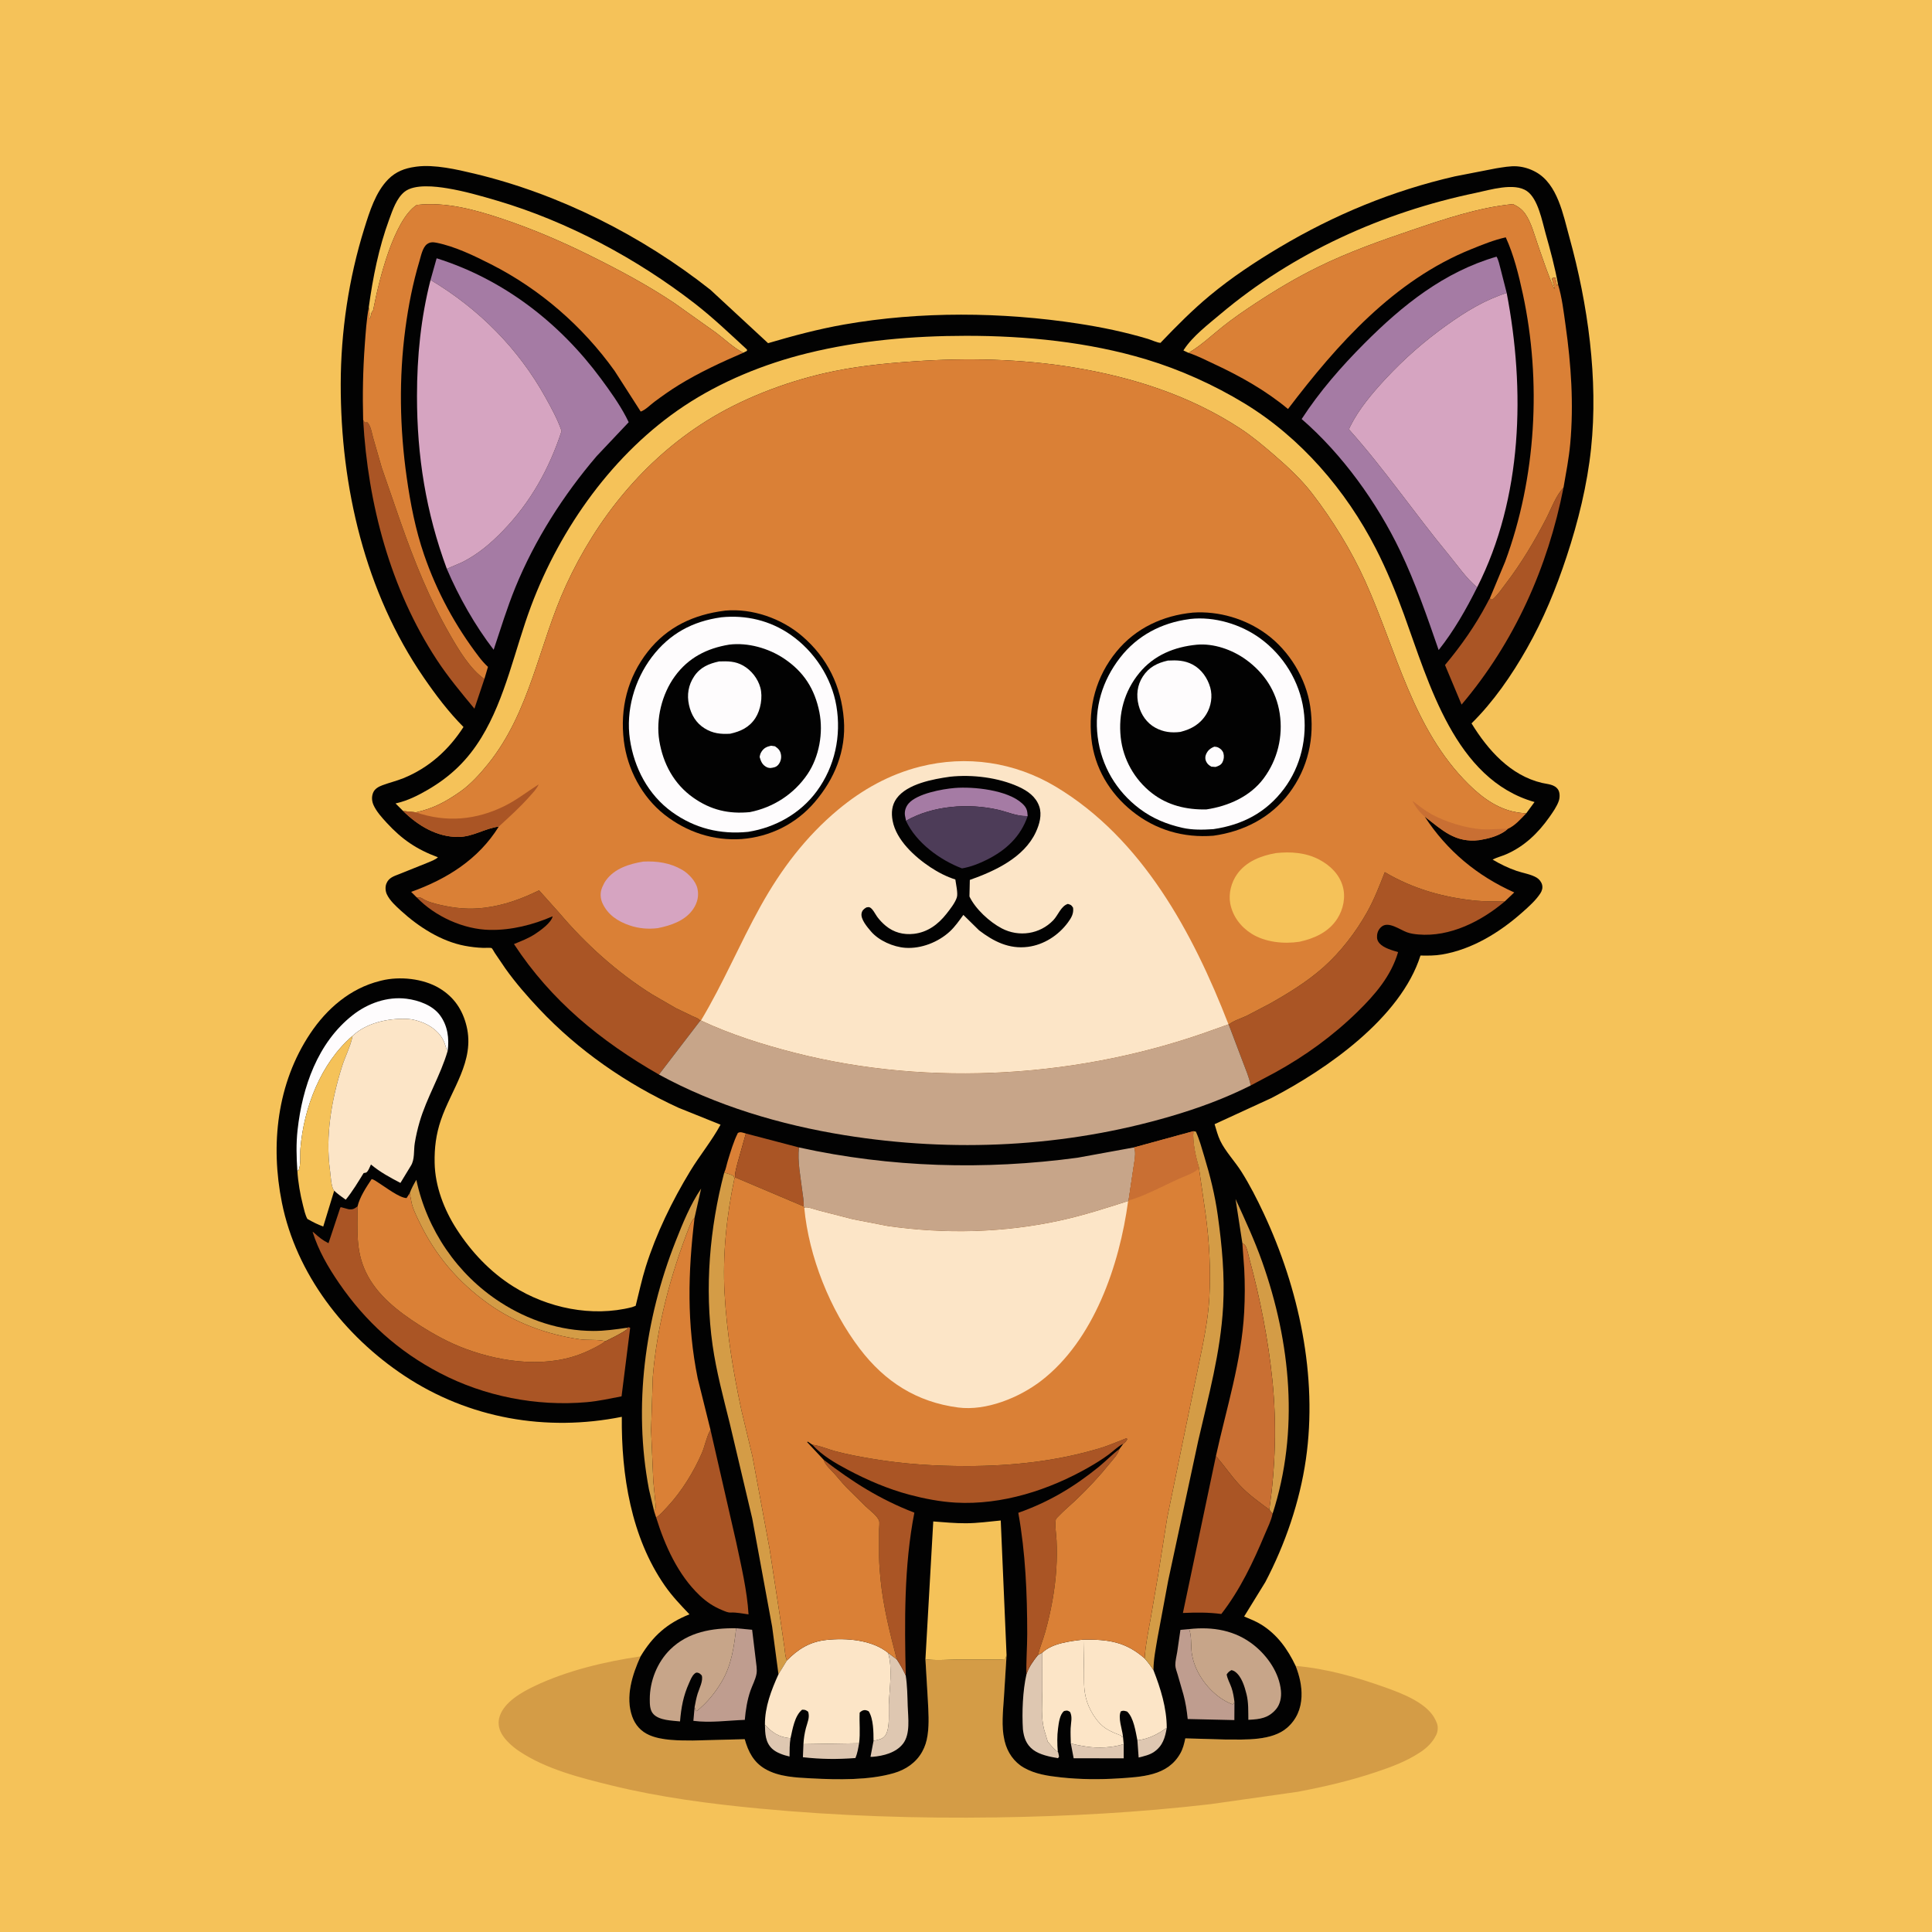 <svg version="1.1" xmlns="http://www.w3.org/2000/svg" style="display: block;" viewBox="0 0 2048 2048" width="1024" height="1024">
<path transform="translate(0,0)" fill="rgb(245,194,89)" d="M -0 -0 L 2048 0 L 2048 2048 L -0 2048 L -0 -0 z"/>
<path transform="translate(0,0)" fill="rgb(212,156,70)" d="M 980.997 1758.92 C 992.924 1760.47 1006.85 1759.11 1018.96 1759.13 L 1048.22 1759.16 C 1053.9 1759.16 1059.94 1759.62 1065.56 1758.69 L 1067 1754.64 L 1064.19 1799.56 C 1063.23 1813.79 1061.4 1830.13 1064.63 1844.13 L 1065.01 1845.84 C 1067.79 1857.47 1074.84 1867.82 1085.31 1873.81 C 1097.32 1880.68 1110.97 1882.62 1124.5 1884.1 C 1144.76 1886.31 1165.34 1886.47 1185.67 1885.19 C 1197.67 1884.43 1210.74 1883.71 1222.32 1880.39 C 1234.82 1876.8 1244.62 1870.28 1251.14 1858.79 C 1254 1853.75 1255.33 1848.36 1256.48 1842.73 L 1299.81 1843.98 C 1319.99 1843.96 1348.42 1845.56 1364.5 1831.42 C 1374.32 1822.79 1379.16 1811.5 1379.67 1798.6 C 1380.12 1787.12 1377.56 1776.57 1373.44 1765.94 C 1406.56 1768.8 1438.77 1778.07 1469.95 1789.27 C 1487.36 1795.52 1513.8 1805.8 1521.79 1823.48 L 1522.33 1824.72 L 1523.24 1826.79 C 1524.55 1830.44 1524.27 1835.43 1522.55 1838.89 L 1521.97 1840 C 1518.57 1846.82 1512.76 1852.58 1506.45 1856.82 L 1504.97 1857.79 C 1490.89 1867.13 1475.02 1872.98 1459.09 1878.34 C 1431.91 1887.5 1403.85 1894.06 1375.68 1899.37 L 1283.02 1912.5 C 1207.49 1921.28 1132.6 1925.4 1056.58 1926.52 C 972.285 1927.76 888.449 1925.07 804.5 1917.09 C 751.857 1912.08 699.161 1905.16 647.75 1892.54 C 614.751 1884.43 578.457 1875.28 550 1856.1 C 543.366 1851.64 535.292 1844.5 531.498 1837.39 C 528.414 1831.61 527.652 1825.28 529.796 1819 C 534.877 1804.1 552.764 1793.97 566.227 1787.5 C 600.383 1771.08 641.544 1761.27 679.049 1755.82 C 670.259 1775 662.697 1798.74 670.132 1819.55 C 673.378 1828.63 679.399 1835.42 688.313 1839.3 C 701.74 1845.15 719.897 1844.97 734.412 1845.04 L 789.443 1843.61 C 793.091 1856.75 798.763 1867.96 810.99 1875.11 C 825.677 1883.7 844.104 1884.32 860.714 1885.19 C 888.075 1886.6 921.13 1887.29 947.557 1879.58 C 960.128 1875.92 971.138 1868.51 977.584 1856.85 C 980.536 1851.52 982.293 1846.02 983.162 1840 L 983.411 1838.36 C 985.053 1826.68 984.18 1814.18 983.572 1802.41 L 980.997 1758.92 z"/>
<path transform="translate(0,0)" fill="rgb(2,2,2)" d="M 679.049 1755.82 C 692.227 1733.94 707.235 1720.75 730.855 1711.24 C 721.543 1701.51 712.459 1691.97 704.741 1680.88 C 668.926 1629.42 658.576 1563.29 659.139 1501.89 C 579.119 1517.97 496.98 1503.7 428.613 1458.33 C 365.096 1416.18 314.004 1350.48 298.822 1274.83 C 286.517 1213.51 293.6 1148.38 328.884 1095.53 C 346.496 1069.14 371.276 1047.75 402.5 1039.92 L 404.326 1039.45 C 423.62 1034.66 448.643 1037.23 465.828 1047.59 C 481.366 1056.96 490.451 1070.52 494.629 1087.96 C 503.457 1124.79 478.414 1154.66 467.306 1187.47 C 462.185 1202.6 460.424 1216.84 460.735 1232.74 C 461.219 1257.53 470.724 1282.3 484.049 1302.96 C 499.558 1327.01 519.357 1348.07 543.63 1363.43 C 580.16 1386.56 627.492 1396.52 669.936 1385.66 L 673.826 1384.22 C 677.357 1370.38 680.257 1356.37 684.551 1342.73 C 695.625 1307.57 712.496 1272.97 731.598 1241.52 C 741.769 1224.77 754.486 1209.42 763.816 1192.21 L 719.118 1174.22 C 664.129 1148.97 612.949 1113.49 571.456 1069.39 C 558.914 1056.06 546.527 1041.84 535.888 1026.92 L 524.476 1010.12 C 524.029 1009.43 521.787 1005.35 521.212 1005.06 C 519.972 1004.42 514.051 1004.86 512.411 1004.8 C 505.695 1004.57 499.242 1003.83 492.646 1002.58 C 467.539 997.811 443.741 982.487 425.132 965.5 C 419.68 960.523 413.255 954.779 410.076 947.991 C 408.533 944.696 408.21 940.212 409.526 936.788 C 411.954 930.467 417.428 928.815 423.254 926.567 L 453.322 914.487 C 456.809 912.969 461.545 911.387 464.251 908.748 C 441.578 900.35 426.116 889.831 409.794 872.064 C 404.841 866.672 399.084 860.294 396.025 853.561 C 394.114 849.357 393.758 844.662 395.5 840.344 C 397.217 836.09 401.35 833.886 405.445 832.361 C 412.725 829.652 420.327 827.862 427.535 824.943 C 454.58 813.994 475.615 794.987 491.323 770.649 C 475.43 754.694 461.886 736.705 449.149 718.17 C 386.933 627.633 361.021 515.861 361.182 407.044 C 361.264 351.681 369.7 294.913 386.212 242.105 C 391.791 224.263 398.115 203.63 411.557 190.033 C 419.492 182.006 428.975 178.365 440 176.854 L 441.623 176.617 C 460.529 174.142 484.358 179.639 502.864 184.065 C 592.929 205.603 680.569 249.874 753.124 307.231 L 814.203 363.778 C 840.811 355.909 867.648 348.773 895 343.972 C 975.491 329.841 1062.08 330.629 1142.74 342.998 C 1167.82 346.844 1192.57 351.981 1216.89 359.256 C 1220.07 360.21 1227.15 363.453 1230.15 363.421 C 1230.46 363.418 1230.58 362.97 1230.8 362.744 C 1247.3 345.525 1264.12 328.505 1282.5 313.271 C 1305.67 294.072 1330.33 277.718 1356.14 262.338 C 1414.35 227.658 1476.19 202.088 1542.29 186.948 L 1586.09 178.414 C 1592.93 177.371 1601.23 175.786 1608.09 176.317 C 1615.26 176.871 1621.81 178.915 1628.09 182.396 C 1651.21 195.2 1657.07 227.9 1663.6 251.448 C 1683.28 322.519 1694.36 401.872 1686.6 475.415 C 1682.52 514.146 1672.88 553.102 1660.67 590.041 C 1649.45 624.014 1636.24 656.25 1618.56 687.427 C 1602.47 715.805 1583.16 743.867 1559.88 766.823 C 1577.19 794.989 1600.97 821.938 1634.5 829.906 C 1640.5 831.332 1648.02 831.272 1651.73 837.168 C 1653.68 840.278 1653.54 845.499 1652.42 848.874 C 1650.46 854.758 1645.89 861.242 1642.32 866.292 C 1630.35 883.249 1615.74 897.28 1596.58 905.588 C 1591.9 907.617 1586.72 908.878 1582.22 911.191 C 1590.24 915.969 1598.9 920.185 1607.74 923.205 C 1614.39 925.479 1623.16 926.776 1629.07 930.424 C 1631.7 932.051 1633.91 934.888 1634.69 937.901 C 1635.52 941.11 1634.61 944.313 1632.83 947.03 C 1627.86 954.624 1620.39 961.201 1613.65 967.183 C 1589.69 988.431 1560.65 1006.36 1528.65 1011.8 C 1521 1013.1 1513.51 1013.07 1505.77 1012.91 C 1484.86 1078.95 1406.61 1133.38 1347.8 1163.95 L 1287.52 1191.68 C 1289.3 1197.44 1290.88 1203.79 1293.5 1209.22 C 1298.97 1220.59 1309.14 1231.21 1315.98 1242.06 C 1324.79 1256.03 1332.43 1270.98 1339.44 1285.93 C 1376.85 1365.7 1397 1458.79 1384.31 1546.86 C 1377.83 1591.84 1362.37 1636.96 1341.27 1677.13 L 1318.84 1713.55 C 1325.01 1716.15 1331.43 1718.64 1337.12 1722.2 C 1354.09 1732.82 1364.98 1748.2 1373.44 1765.94 C 1377.56 1776.57 1380.12 1787.12 1379.67 1798.6 C 1379.16 1811.5 1374.32 1822.79 1364.5 1831.42 C 1348.42 1845.56 1319.99 1843.96 1299.81 1843.98 L 1256.48 1842.73 C 1255.33 1848.36 1254 1853.75 1251.14 1858.79 C 1244.62 1870.28 1234.82 1876.8 1222.32 1880.39 C 1210.74 1883.71 1197.67 1884.43 1185.67 1885.19 C 1165.34 1886.47 1144.76 1886.31 1124.5 1884.1 C 1110.97 1882.62 1097.32 1880.68 1085.31 1873.81 C 1074.84 1867.82 1067.79 1857.47 1065.01 1845.84 L 1064.63 1844.13 C 1061.4 1830.13 1063.23 1813.79 1064.19 1799.56 L 1067 1754.64 L 1065.56 1758.69 C 1059.94 1759.62 1053.9 1759.16 1048.22 1759.16 L 1018.96 1759.13 C 1006.85 1759.11 992.924 1760.47 980.997 1758.92 L 983.572 1802.41 C 984.18 1814.18 985.053 1826.68 983.411 1838.36 L 983.162 1840 C 982.293 1846.02 980.536 1851.52 977.584 1856.85 C 971.138 1868.51 960.128 1875.92 947.557 1879.58 C 921.13 1887.29 888.075 1886.6 860.714 1885.19 C 844.104 1884.32 825.677 1883.7 810.99 1875.11 C 798.763 1867.96 793.091 1856.75 789.443 1843.61 L 734.412 1845.04 C 719.897 1844.97 701.74 1845.15 688.313 1839.3 C 679.399 1835.42 673.378 1828.63 670.132 1819.55 C 662.697 1798.74 670.259 1775 679.049 1755.82 z"/>
<path transform="translate(0,0)" fill="rgb(218,128,54)" d="M 767.699 1243.01 C 769.457 1239.44 770.286 1234.39 771.486 1230.52 C 774.554 1220.64 777.51 1210.26 782.159 1201 C 785.063 1199.32 787.459 1200.79 790.64 1201.57 L 781.934 1232.5 C 780.741 1237.33 778.877 1243.09 779.151 1248.01 L 778.557 1249.12 L 777.619 1246.53 C 774.337 1244.95 771.231 1243.9 767.699 1243.01 z"/>
<path transform="translate(0,0)" fill="rgb(222,199,177)" d="M 810.864 1828.22 C 818.604 1836.83 826.12 1841.63 838.004 1842.6 C 836.871 1848.96 837.063 1855.54 836.939 1861.98 C 830.905 1860.61 823.111 1858.08 818.539 1853.78 C 811.209 1846.89 811.042 1837.52 810.864 1828.22 z"/>
<path transform="translate(0,0)" fill="rgb(222,199,177)" d="M 1205.69 1844.79 C 1217.96 1843.23 1226.82 1838.57 1236.8 1831.58 C 1235.1 1841.93 1232.53 1850.76 1223.37 1857.07 C 1218.53 1860.4 1212.62 1861.63 1207.01 1863.04 L 1205.69 1844.79 z"/>
<path transform="translate(0,0)" fill="rgb(222,199,177)" d="M 1135.12 1848.03 C 1140.62 1849.71 1145.84 1850.54 1151.49 1851.44 C 1163.89 1853.41 1179.29 1852.63 1191.17 1848.84 L 1191.18 1863.9 L 1138.12 1863.84 L 1135.12 1848.03 z"/>
<path transform="translate(0,0)" fill="rgb(222,199,177)" d="M 851.681 1848.87 L 910.662 1847.93 C 909.727 1853.32 908.916 1858.5 906.805 1863.59 C 887.502 1865.06 870.368 1864.91 851.111 1862.73 L 851.681 1848.87 z"/>
<path transform="translate(0,0)" fill="rgb(222,199,177)" d="M 1100.21 1754.47 L 1104.93 1751.83 L 1104.92 1792.5 C 1104.7 1805.92 1103.42 1819.83 1106.71 1833 L 1110.61 1846.1 C 1112.93 1848.66 1118.33 1856.04 1121.29 1856.73 C 1121.91 1857.42 1122.37 1861.05 1122.63 1862.14 L 1121.5 1863.77 C 1112.89 1862.23 1102.19 1860.21 1095.12 1854.82 C 1087.84 1849.26 1085.38 1841.96 1084.34 1833.25 C 1083.21 1815.37 1084.13 1792.12 1088.1 1774.79 C 1090.53 1767.2 1095.28 1760.61 1100.21 1754.47 z"/>
<path transform="translate(0,0)" fill="rgb(222,199,177)" d="M 941.395 1752.05 L 950.66 1759.04 C 954.291 1764.59 957.348 1770.02 960.113 1776.05 C 961.765 1786.69 961.879 1797.7 962.222 1808.46 C 962.613 1820.76 965.235 1838.02 957.247 1848.38 C 949.838 1857.98 936.472 1861.37 924.867 1862.31 C 923.874 1862.39 923.641 1862.34 922.767 1862.27 L 925.984 1845.39 L 928.496 1844.81 C 932.696 1843.79 936.856 1842.82 939.057 1838.69 C 943.463 1830.44 941.901 1816.22 942.219 1807 C 942.808 1789.93 946.372 1768.35 941.395 1752.05 z"/>
<path transform="translate(0,0)" fill="rgb(191,157,143)" d="M 1308.58 1804.2 L 1308.47 1823.36 L 1259.01 1822.24 C 1258.13 1813.42 1256.81 1804.86 1254.47 1796.29 L 1248.35 1775.07 C 1247.5 1772.14 1245.96 1768.31 1245.89 1765.26 C 1245.79 1760.7 1247.22 1755.53 1247.92 1751 L 1251.3 1727.74 L 1260.56 1726.91 L 1261.1 1728.61 C 1263.45 1736.57 1261.96 1746.52 1263.79 1755 L 1264.14 1756.73 C 1267.87 1774.38 1280.95 1791.88 1296.12 1801.46 C 1299.43 1803.55 1302.83 1805.32 1306.5 1806.66 C 1308.21 1805.66 1307.42 1806.38 1308.58 1804.2 z"/>
<path transform="translate(0,0)" fill="rgb(212,156,70)" d="M 434.332 1264.82 C 436.157 1259.73 438.634 1255.31 441.325 1250.66 C 452.62 1303.72 484.643 1350.92 530.37 1380.45 C 559.861 1399.49 593.763 1410.8 629.066 1410.86 C 640.882 1410.88 652.557 1409.21 664.228 1407.56 L 665.5 1408.62 C 658.157 1413.86 649.908 1417.73 641.847 1421.74 C 633.324 1419.57 623.125 1420.97 614.126 1419.65 C 579.813 1414.6 545.909 1402.25 517.624 1381.97 C 485.556 1358.98 461.608 1330.93 444.542 1295.4 C 441.507 1289.08 437.057 1280.41 436.042 1273.48 L 434.332 1264.82 z"/>
<path transform="translate(0,0)" fill="rgb(212,156,70)" d="M 693.385 1601.91 L 687.892 1578.63 C 671.255 1490.72 683.473 1398.78 716.117 1316.01 C 723.53 1297.22 731.815 1276.71 743.224 1259.96 L 736.271 1290.78 C 733.498 1293.85 732.381 1296.19 730.888 1300 C 710.998 1350.79 696.283 1405.54 691.98 1460 L 690.196 1516.28 L 692.519 1569.71 L 694.65 1591.68 C 694.758 1593.56 695.302 1597.23 694.861 1599 C 694.598 1600.06 693.877 1600.94 693.385 1601.91 z"/>
<path transform="translate(0,0)" fill="rgb(191,157,143)" d="M 780.334 1726.02 L 797.296 1727.62 L 801.079 1759 C 801.593 1763.71 802.744 1769.67 801.927 1774.35 C 800.882 1780.33 797.51 1786.44 795.51 1792.19 C 792.097 1802.01 790.393 1812.8 789.517 1823.13 C 771.742 1823.79 752.652 1826.5 735.01 1824.17 L 736.331 1809.5 C 736.932 1811.51 736.828 1812.55 738.5 1813.9 C 749.635 1804.84 757.988 1794.6 765.273 1782.26 C 775.342 1765.2 778.203 1745.42 780.334 1726.02 z"/>
<path transform="translate(0,0)" fill="rgb(170,85,37)" d="M 790.64 1201.57 L 846.947 1216.34 C 845.223 1230.76 848.695 1247.88 850.433 1262.32 C 851.074 1267.65 852.302 1273.5 851.949 1278.86 L 779.151 1248.01 C 778.877 1243.09 780.741 1237.33 781.934 1232.5 L 790.64 1201.57 z"/>
<path transform="translate(0,0)" fill="rgb(254,252,253)" d="M 315.202 1240.86 C 314.228 1226.49 313.838 1212.2 315.429 1197.86 C 320.481 1152.32 336.679 1105.35 373.789 1076.13 C 389.785 1063.54 410.545 1056.1 431 1058.7 C 443.643 1060.3 458.595 1065.58 466.462 1076.28 C 474.581 1087.33 476.304 1100.77 474.546 1113.95 C 473.496 1112.54 473.616 1112.98 473.186 1111.62 C 472.093 1108.17 471.152 1104.87 469.389 1101.67 C 463.733 1091.4 453.071 1084.96 442.039 1081.9 L 440.529 1081.5 C 437.069 1080.54 433.886 1080.17 430.305 1080.05 C 410.915 1079.41 388.146 1084.45 373.749 1098.03 C 340.106 1126.74 321.919 1174.38 318.439 1217.69 C 317.911 1224.26 319.152 1235.03 316.418 1240.77 L 315.202 1240.86 z"/>
<path transform="translate(0,0)" fill="rgb(212,156,70)" d="M 1316.93 1317.67 L 1309.73 1270.99 C 1319.73 1292.88 1329.82 1314.62 1337.88 1337.34 C 1368.35 1423.17 1377.35 1517.12 1348.97 1604.68 L 1345.52 1600.32 C 1352.02 1555.05 1353.43 1509.11 1348.84 1463.61 C 1344.53 1420.83 1335.8 1376.32 1324.5 1334.82 C 1323.53 1331.27 1322.02 1322.82 1319.78 1320 C 1319.02 1319.04 1317.88 1318.45 1316.93 1317.67 z"/>
<path transform="translate(0,0)" fill="rgb(245,194,89)" d="M 315.202 1240.86 L 316.418 1240.77 C 319.152 1235.03 317.911 1224.26 318.439 1217.69 C 321.919 1174.38 340.106 1126.74 373.749 1098.03 L 373.347 1100.02 C 371.167 1109.99 365.699 1120.46 362.578 1130.4 C 351.449 1165.85 344.713 1204 349.857 1241.12 C 350.511 1245.85 351.077 1257.87 353.708 1261.61 L 354.263 1262.21 L 342.653 1300.19 C 336.643 1298 331.374 1295.27 325.827 1292.11 C 323.482 1287.78 322.428 1282.6 321.215 1277.84 C 318.151 1265.81 315.976 1253.25 315.202 1240.86 z"/>
<path transform="translate(0,0)" fill="rgb(170,85,37)" d="M 873.026 1547.36 C 903.859 1571.07 932.708 1589.4 969.259 1603.49 C 958.237 1659.95 958.854 1718.83 960.113 1776.05 C 957.348 1770.02 954.291 1764.59 950.66 1759.04 C 943.415 1731.28 936.334 1703.3 933.462 1674.68 C 932.645 1666.55 931.97 1658.18 931.885 1650 L 931.886 1621.22 C 931.893 1619.06 932.525 1613.96 931.92 1612.17 C 930.136 1606.87 921.805 1600.79 917.699 1596.92 L 897.393 1576.84 C 892.788 1572.11 888.78 1566.91 884.355 1562.03 C 880.97 1558.29 875.697 1553.65 873.728 1549.1 L 873.026 1547.36 z"/>
<path transform="translate(0,0)" fill="rgb(252,229,199)" d="M 1104.93 1751.83 C 1115.33 1741.85 1134.82 1739.6 1148.49 1738.04 L 1149.08 1772.15 C 1149.15 1780.87 1148.75 1789.55 1150.74 1798.08 L 1151.11 1799.73 C 1153.83 1811.49 1162.47 1826.11 1172.8 1832.59 C 1177.61 1835.62 1182.72 1837.63 1188 1839.62 L 1188.76 1840 L 1189.17 1841.66 L 1190.36 1840.33 L 1191.17 1848.84 C 1179.29 1852.63 1163.89 1853.41 1151.49 1851.44 C 1145.84 1850.54 1140.62 1849.71 1135.12 1848.03 C 1134.98 1842.72 1134.71 1837.34 1134.92 1832.03 C 1135.17 1826.01 1137.07 1820.22 1134.29 1814.72 C 1131.3 1812.93 1131.43 1813.07 1128 1813.76 C 1123.3 1817.34 1122.32 1826.65 1121.56 1832.27 C 1120.49 1840.15 1120.65 1848.79 1121.29 1856.73 C 1118.33 1856.04 1112.93 1848.66 1110.61 1846.1 L 1106.71 1833 C 1103.42 1819.83 1104.7 1805.92 1104.92 1792.5 L 1104.93 1751.83 z"/>
<path transform="translate(0,0)" fill="rgb(199,165,137)" d="M 736.331 1809.5 C 737.228 1804.77 738.083 1799.97 739.52 1795.37 C 741.216 1789.95 745.694 1781.49 743.864 1776 C 742.484 1774.61 741.707 1773.66 739.731 1773.16 C 738.241 1772.79 737.377 1773.2 736.206 1774.23 C 733.416 1776.67 731.887 1780.9 730.4 1784.2 C 724.294 1797.76 722.11 1809.99 720.857 1824.78 C 712.137 1823.85 699.01 1823.75 692.666 1817.04 C 688.778 1812.93 688.8 1806.55 688.789 1801.26 C 688.748 1782.06 696.654 1762.07 710.454 1748.51 C 729.451 1729.83 754.897 1725.72 780.334 1726.02 C 778.203 1745.42 775.342 1765.2 765.273 1782.26 C 757.988 1794.6 749.635 1804.84 738.5 1813.9 C 736.828 1812.55 736.932 1811.51 736.331 1809.5 z"/>
<path transform="translate(0,0)" fill="rgb(199,165,137)" d="M 1260.56 1726.91 C 1285.55 1724.13 1309.6 1728.11 1329.54 1744.21 C 1343.92 1755.83 1356.06 1773.44 1357.86 1792.26 C 1358.52 1799.12 1357.11 1806.7 1352.5 1812.03 C 1344.52 1821.25 1335.76 1822.45 1324.29 1823.02 L 1323.3 1823.05 C 1323.16 1814.03 1323.57 1804.7 1321.36 1795.92 C 1319.34 1787.86 1316.17 1776.93 1309 1771.9 C 1307.93 1771.15 1306.72 1770.78 1305.5 1770.37 C 1302.94 1771.67 1301.92 1772.63 1300.31 1775 C 1301.14 1779.87 1303.82 1784.36 1305.43 1789.02 C 1307.12 1793.9 1307.95 1799.1 1308.58 1804.2 C 1307.42 1806.38 1308.21 1805.66 1306.5 1806.66 C 1302.83 1805.32 1299.43 1803.55 1296.12 1801.46 C 1280.95 1791.88 1267.87 1774.38 1264.14 1756.73 L 1263.79 1755 C 1261.96 1746.52 1263.45 1736.57 1261.1 1728.61 L 1260.56 1726.91 z"/>
<path transform="translate(0,0)" fill="rgb(170,85,37)" d="M 1088.1 1774.79 C 1087.62 1760.77 1088.91 1746.09 1088.89 1731.97 C 1088.85 1688.79 1087.09 1646.23 1079.45 1603.64 C 1111.75 1592.22 1138.33 1576.4 1164.87 1554.84 C 1172.33 1548.77 1178.96 1541.65 1186.68 1535.98 C 1184.82 1542.03 1180.27 1546.5 1176.35 1551.34 C 1165.1 1565.22 1153.06 1578.15 1140.08 1590.43 C 1134.25 1595.95 1127.92 1601.14 1122.39 1606.95 C 1121.79 1607.57 1119.39 1609.84 1119.24 1610.57 C 1117.97 1616.79 1119.72 1626.66 1120 1633.13 C 1120.43 1642.87 1120.38 1652.56 1119.79 1662.3 C 1118.4 1685.16 1114.04 1708.48 1107.83 1730.5 C 1105.56 1738.57 1102.27 1746.37 1100.21 1754.47 C 1095.28 1760.61 1090.53 1767.2 1088.1 1774.79 z"/>
<path transform="translate(0,0)" fill="rgb(170,85,37)" d="M 1579.33 634.156 C 1580.8 635.774 1579.88 635.303 1582.12 635.5 C 1587.54 630.899 1591.96 624.157 1596.28 618.505 C 1612.65 597.064 1626.44 573.975 1638.83 550.036 C 1644.44 539.211 1649.09 525.704 1657.4 516.768 C 1640.76 601.574 1605.32 680.811 1549.33 746.898 L 1531.77 704.951 C 1548.83 684.559 1563.8 663.285 1576.25 639.738 C 1576.6 639.093 1579.05 634.191 1579.33 634.156 z"/>
<path transform="translate(0,0)" fill="rgb(252,229,199)" d="M 1148.49 1738.04 C 1174.56 1737.79 1193.09 1740.13 1213.36 1757.99 C 1216.86 1762.01 1219.91 1765.87 1222.71 1770.43 C 1230.31 1789.89 1236.75 1810.44 1236.8 1831.58 C 1226.82 1838.57 1217.96 1843.23 1205.69 1844.79 C 1203.82 1835.64 1201.77 1820.7 1194.77 1814.3 C 1191.82 1813.53 1191.05 1812.97 1188.14 1814.08 C 1184.88 1820.73 1189.52 1832.97 1190.36 1840.33 L 1189.17 1841.66 L 1188.76 1840 L 1188 1839.62 C 1182.72 1837.63 1177.61 1835.62 1172.8 1832.59 C 1162.47 1826.11 1153.83 1811.49 1151.11 1799.73 L 1150.74 1798.08 C 1148.75 1789.55 1149.15 1780.87 1149.08 1772.15 L 1148.49 1738.04 z"/>
<path transform="translate(0,0)" fill="rgb(170,85,37)" d="M 384.967 445.181 L 386.633 447.901 L 389.5 447.761 C 393.046 451.354 394.158 459.069 395.5 463.929 L 404.758 496.027 L 424.602 553.341 C 439.282 595.101 454.892 634.31 477.033 672.817 C 486.232 688.817 498.223 709.089 513.463 719.776 L 502.913 751.216 C 488.946 734.376 475.045 717.74 463.027 699.416 C 413.792 624.344 390.018 534.171 384.967 445.181 z"/>
<path transform="translate(0,0)" fill="rgb(245,194,89)" d="M 390.914 325.718 C 395.257 294.042 401.472 262.758 412.515 232.687 C 416.163 222.75 420.382 209.866 429.041 203.131 C 439.625 194.899 461.785 197.566 474.114 199.598 C 492.094 202.56 509.552 207.584 527 212.727 C 601.464 234.674 675.436 274.321 736.727 321.909 C 756.06 336.92 773.795 353.959 791.805 370.5 L 791.865 371.872 L 787.961 373.923 C 777.773 368.822 768.276 359.625 759.124 352.733 L 714.693 321.146 C 686.13 302.055 655.93 285.975 625.174 270.737 C 594.633 255.605 564.347 242.638 532 231.808 C 503.196 222.165 472.36 213.744 441.746 217.261 C 417.129 233.427 401.615 297.961 396.141 326 C 395.796 327.767 395.883 328.548 394.812 330 C 393.853 331.298 394.071 330.727 393.609 332.44 L 392.51 337 L 391.5 337.51 C 391.853 333.736 391.791 330.561 391.122 326.818 L 390.914 325.718 z"/>
<path transform="translate(0,0)" fill="rgb(212,156,70)" d="M 767.699 1243.01 C 771.231 1243.9 774.337 1244.95 777.619 1246.53 L 778.557 1249.12 C 770.187 1288.61 765.856 1330.25 768.072 1370.65 C 770.351 1412.2 777.125 1453.89 785.858 1494.54 L 797.649 1543.89 L 815.813 1641.94 L 826.418 1711.14 L 831.507 1746.19 C 832.19 1750.49 832.196 1756.28 834.196 1760.14 L 825.214 1774.8 L 818.519 1724.47 L 797.39 1609.57 L 773.571 1508.83 C 766.799 1481.51 759.336 1453.88 755.374 1426 C 746.775 1365.51 752.241 1301.9 767.699 1243.01 z"/>
<path transform="translate(0,0)" fill="rgb(245,194,89)" d="M 1260.01 374.097 L 1254.5 371.533 L 1255.07 370.552 C 1264.23 356.439 1280.81 343.804 1293.74 332.904 C 1370.89 267.879 1465.94 224.964 1564.35 204.478 C 1579.38 201.348 1605.14 193.199 1618.61 202.565 C 1630.43 210.78 1634.67 234.206 1638.44 247.618 C 1643.4 265.234 1648.3 283.234 1651.5 301.251 L 1650.33 302.993 C 1650.06 300.479 1649.77 298.41 1649 296 L 1648.5 294 L 1645.27 294.932 C 1645.38 299.046 1647.79 302.183 1647.75 306.53 C 1640.99 291.522 1635.5 274.611 1630.03 259 C 1626.35 248.461 1623.21 235.844 1616.75 226.611 C 1613.32 221.699 1609.09 218.859 1603.78 216.353 C 1567.18 219.926 1530.83 232.312 1496.18 244.051 C 1462.78 255.365 1429.41 267.238 1397.69 282.774 C 1374.59 294.091 1351.8 307.658 1330.35 321.835 C 1318.78 329.481 1307.14 337.445 1296.28 346.091 C 1284.9 355.156 1273.25 366.125 1260.81 373.517 L 1260.01 374.097 z"/>
<path transform="translate(0,0)" fill="rgb(212,156,70)" d="M 1265.06 1199.09 L 1267.69 1199.55 C 1271.57 1208.16 1273.93 1217.2 1276.67 1226.21 C 1282.89 1246.66 1287.92 1267.02 1290.87 1288.22 C 1295.35 1320.28 1298.38 1352.27 1296.58 1384.69 C 1293.85 1433.85 1281.04 1479.85 1270.13 1527.46 L 1238.34 1675.48 L 1226.98 1736.47 C 1225.13 1747.65 1222.76 1759.06 1222.71 1770.43 C 1219.91 1765.87 1216.86 1762.01 1213.36 1757.99 C 1214.25 1743.77 1217.26 1729.56 1219.78 1715.55 L 1228.02 1667.41 L 1237.25 1609.08 L 1257.15 1512.09 L 1270.2 1449 C 1275.18 1424.84 1280.65 1399.92 1281.97 1375.25 C 1283.55 1345.79 1281.94 1316.21 1278 1287 L 1270.8 1237.2 C 1267.48 1226.25 1263.93 1210.31 1265.06 1199.09 z"/>
<path transform="translate(0,0)" fill="rgb(170,85,37)" d="M 1288.93 1543.49 L 1290.15 1544.9 C 1298.47 1554.66 1305.68 1565.29 1314.5 1574.69 C 1323.78 1584.59 1334.74 1592.24 1345.52 1600.32 L 1348.97 1604.68 C 1347.63 1611.77 1343.59 1619.69 1340.79 1626.37 C 1328.45 1655.89 1314.41 1685.53 1294.65 1710.89 C 1280.83 1709.07 1267.8 1709.22 1253.94 1709.82 L 1288.93 1543.49 z"/>
<path transform="translate(0,0)" fill="rgb(170,85,37)" d="M 861.017 1531.42 C 869.324 1532.52 877.705 1536.27 885.849 1538.44 C 898.64 1541.85 911.92 1544.27 924.968 1546.45 C 958.403 1552.05 991.221 1554.12 1025.08 1554.08 C 1073.14 1554.01 1120.78 1548.92 1166.92 1534.85 C 1176.24 1532.01 1184.91 1528.06 1194 1524.61 L 1195.05 1525.5 C 1193.73 1527.68 1193 1529.06 1190.77 1530.42 L 1189.25 1531.25 C 1184.16 1534.11 1179.73 1538.58 1175 1542.05 C 1168.47 1546.84 1161.38 1551.26 1154.35 1555.29 C 1112.1 1579.48 1062.1 1595.6 1013 1592.84 C 996.694 1591.92 979.871 1588.66 964.09 1584.47 C 941.349 1578.43 919.687 1569.12 898.928 1558.13 C 885.584 1551.07 871.193 1542.75 861.017 1531.42 z"/>
<path transform="translate(0,0)" fill="rgb(201,111,51)" d="M 1316.93 1317.67 C 1317.88 1318.45 1319.02 1319.04 1319.78 1320 C 1322.02 1322.82 1323.53 1331.27 1324.5 1334.82 C 1335.8 1376.32 1344.53 1420.83 1348.84 1463.61 C 1353.43 1509.11 1352.02 1555.05 1345.52 1600.32 C 1334.74 1592.24 1323.78 1584.59 1314.5 1574.69 C 1305.68 1565.29 1298.47 1554.66 1290.15 1544.9 L 1288.93 1543.49 C 1300.08 1492.7 1316.05 1443.24 1318.88 1390.89 C 1319.7 1375.65 1319.73 1360.24 1318.93 1345 L 1316.93 1317.67 z"/>
<path transform="translate(0,0)" fill="rgb(170,85,37)" d="M 753.141 1515.67 L 780.35 1634.57 C 785.606 1659.41 791.986 1686 793.48 1711.31 C 787.36 1710.5 780.608 1709.03 774.463 1709.35 C 771.569 1709.49 768.675 1708.1 766.041 1707.03 C 756.437 1703.13 748.964 1698.16 741.5 1691.05 C 718.717 1669.36 704.75 1638.31 695.566 1608.67 C 700.304 1605.37 704.168 1600.76 708.08 1596.55 C 722.557 1580.94 735.546 1559.95 743.959 1540.42 C 747.113 1533.09 748.697 1524.2 752.241 1517.33 L 753.141 1515.67 z"/>
<path transform="translate(0,0)" fill="rgb(218,128,54)" d="M 736.271 1290.78 C 729.237 1348.76 727.949 1403.62 739.597 1461.12 L 753.141 1515.67 L 752.241 1517.33 C 748.697 1524.2 747.113 1533.09 743.959 1540.42 C 735.546 1559.95 722.557 1580.94 708.08 1596.55 C 704.168 1600.76 700.304 1605.37 695.566 1608.67 L 693.385 1601.91 C 693.877 1600.94 694.598 1600.06 694.861 1599 C 695.302 1597.23 694.758 1593.56 694.65 1591.68 L 692.519 1569.71 L 690.196 1516.28 L 691.98 1460 C 696.283 1405.54 710.998 1350.79 730.888 1300 C 732.381 1296.19 733.498 1293.85 736.271 1290.78 z"/>
<path transform="translate(0,0)" fill="rgb(252,229,199)" d="M 834.196 1760.14 C 846.08 1747.96 858.656 1740.23 876.066 1738.4 C 897.162 1736.18 924.188 1738.16 941.395 1752.05 C 946.372 1768.35 942.808 1789.93 942.219 1807 C 941.901 1816.22 943.463 1830.44 939.057 1838.69 C 936.856 1842.82 932.696 1843.79 928.496 1844.81 L 925.984 1845.39 C 925.948 1836.13 925.945 1822.19 920.874 1814.07 C 918.585 1812.77 916.467 1812.23 913.852 1813.5 C 912.638 1814.09 912.188 1814.63 911.276 1815.5 C 910.773 1826.48 912.117 1836.93 910.662 1847.93 L 851.681 1848.87 C 851.951 1843.19 852.875 1837.28 854.322 1831.77 C 855.879 1825.83 858.631 1820.56 856.675 1814.5 C 853.896 1812.55 853.65 1812.39 850.27 1812.35 C 842.239 1818.92 840.207 1832.97 838.004 1842.6 C 826.12 1841.63 818.604 1836.83 810.864 1828.22 C 810.698 1809.4 817.601 1791.72 825.214 1774.8 L 834.196 1760.14 z"/>
<path transform="translate(0,0)" fill="rgb(245,194,89)" d="M 980.997 1758.92 L 989.295 1612.79 C 1000.79 1613.66 1012.48 1614.78 1024 1614.72 C 1036.24 1614.67 1048.65 1612.93 1060.83 1611.78 L 1067 1754.64 L 1065.56 1758.69 C 1059.94 1759.62 1053.9 1759.16 1048.22 1759.16 L 1018.96 1759.13 C 1006.85 1759.11 992.924 1760.47 980.997 1758.92 z"/>
<path transform="translate(0,0)" fill="rgb(170,85,37)" d="M 664.228 1407.56 C 666.202 1406.94 665.981 1406.62 668.016 1407.5 L 658.877 1480.19 C 646.537 1482.52 634.553 1485.26 621.986 1486.36 C 568.723 1491.04 513.424 1480.17 466.066 1455.36 C 422.23 1432.39 387.567 1401.15 359.576 1360.42 C 347.786 1343.26 337.59 1325.7 331.348 1305.78 C 332.599 1306.48 332.226 1306.17 333.178 1307.04 C 338.094 1311.55 342.224 1314.86 348.226 1317.83 L 360.771 1280.02 L 361.589 1279.68 L 369.5 1281.85 C 374.121 1282.37 375.404 1281.38 379.004 1278.86 C 379.096 1303.54 376.839 1325.15 387.714 1348.2 C 399.347 1372.86 422.332 1390.47 444.806 1404.8 C 460.169 1414.6 476.32 1423.48 493.438 1429.81 C 533.681 1444.71 582.607 1450.83 622.679 1432.32 C 629.21 1429.31 636.01 1425.96 641.847 1421.74 C 649.908 1417.73 658.157 1413.86 665.5 1408.62 L 664.228 1407.56 z"/>
<path transform="translate(0,0)" fill="rgb(170,85,37)" d="M 441.727 951.274 C 443.792 951.402 445.725 951.127 447.438 952.284 C 452.587 955.763 460.399 957.765 466.469 959.174 C 482.491 962.894 497.577 964.294 514 962.208 C 534.595 959.592 552.863 952.88 571.454 943.812 L 592.477 967.277 C 620.515 1000.46 654.128 1030.81 690.965 1053.91 L 716.508 1068.7 L 734.615 1077.41 C 737.216 1078.57 740.689 1079.52 742.247 1082 L 698.514 1139.07 C 636.834 1103.77 584.09 1060.66 544.823 1000.74 C 552.415 997.651 560.113 994.71 567.009 990.22 C 572.981 986.333 584.422 978.138 585.851 971.303 C 565.106 980.351 542.036 986.159 519.293 985.737 C 491.236 985.216 461.124 971.423 441.727 951.274 z"/>
<path transform="translate(0,0)" fill="rgb(252,229,199)" d="M 373.749 1098.03 C 388.146 1084.45 410.915 1079.41 430.305 1080.05 C 433.886 1080.17 437.069 1080.54 440.529 1081.5 L 442.039 1081.9 C 453.071 1084.96 463.733 1091.4 469.389 1101.67 C 471.152 1104.87 472.093 1108.17 473.186 1111.62 C 473.616 1112.98 473.496 1112.54 474.546 1113.95 C 466.879 1140.29 452.353 1163.28 444.737 1189.49 C 442.604 1196.83 440.868 1204.33 439.657 1211.87 C 438.397 1219.72 439.848 1229.19 435.402 1235.98 L 424.48 1253.94 C 413.313 1248.13 402.928 1242.5 393.228 1234.42 C 392.09 1236.74 390.269 1241.99 388 1243.03 L 385.466 1243.5 C 379.583 1253.02 373.593 1263.07 366.491 1271.73 C 362.157 1268.74 358.143 1265.79 354.263 1262.21 L 353.708 1261.61 C 351.077 1257.87 350.511 1245.85 349.857 1241.12 C 344.713 1204 351.449 1165.85 362.578 1130.4 C 365.699 1120.46 371.167 1109.99 373.347 1100.02 L 373.749 1098.03 z"/>
<path transform="translate(0,0)" fill="rgb(218,128,54)" d="M 379.004 1278.86 C 381.201 1269.09 388.435 1258.15 393.947 1249.88 C 396.535 1250.33 399.285 1252.61 401.525 1253.98 C 408.22 1258.09 423.394 1269.9 431 1269.98 L 434.332 1264.82 L 436.042 1273.48 C 437.057 1280.41 441.507 1289.08 444.542 1295.4 C 461.608 1330.93 485.556 1358.98 517.624 1381.97 C 545.909 1402.25 579.813 1414.6 614.126 1419.65 C 623.125 1420.97 633.324 1419.57 641.847 1421.74 C 636.01 1425.96 629.21 1429.31 622.679 1432.32 C 582.607 1450.83 533.681 1444.71 493.438 1429.81 C 476.32 1423.48 460.169 1414.6 444.806 1404.8 C 422.332 1390.47 399.347 1372.86 387.714 1348.2 C 376.839 1325.15 379.096 1303.54 379.004 1278.86 z"/>
<path transform="translate(0,0)" fill="rgb(170,85,37)" d="M 1302.49 1086.06 C 1307.32 1082.05 1315.64 1079.6 1321.41 1076.84 L 1345.77 1064.09 C 1365.78 1052.85 1385.98 1040.43 1403.15 1025.12 C 1421.16 1009.05 1437.23 988.132 1449.06 967.087 C 1456.66 953.572 1462.31 938.953 1467.94 924.543 C 1497.78 942.178 1530.08 951.32 1564.5 954.769 C 1574.51 955.772 1585 955.411 1595.07 955.603 C 1570.23 976.583 1537.1 993.441 1503.58 990.584 C 1499.43 990.231 1495.51 989.708 1491.57 988.311 C 1484 985.628 1471.96 976.311 1464.62 982.259 C 1461.82 984.532 1460.13 987.7 1459.77 991.283 C 1459.42 994.799 1460.06 997.398 1462.44 1000.06 C 1466.78 1004.94 1475.89 1007.44 1482.03 1009.26 C 1474.68 1034.5 1457.79 1054.14 1439.34 1072.22 C 1413.21 1097.82 1383.66 1119.31 1351.59 1136.93 L 1325.8 1150.66 C 1324.23 1141.91 1320.26 1133.36 1317.23 1125 L 1302.49 1086.06 z"/>
<path transform="translate(0,0)" fill="rgb(165,123,164)" d="M 1565.82 622.607 C 1554.23 645.844 1541.23 668.703 1525.04 689.079 C 1512.82 653.717 1500.43 617.765 1484.26 584.006 C 1459.75 532.816 1422.73 481.353 1379.81 444.197 C 1398.85 414.879 1421.87 388.548 1446.5 363.851 C 1486.69 323.547 1530.7 288.22 1586.4 272.066 C 1588.56 275.676 1589.45 280.636 1590.56 284.678 L 1597.16 310.528 C 1573.88 317.969 1553.59 330.407 1533.85 344.5 C 1510.14 361.418 1488.36 380.422 1468.58 401.798 C 1454.62 416.891 1440.68 433.305 1431.41 451.772 C 1430.31 453.964 1430.68 453.012 1430.1 455.327 C 1467.55 497.137 1499.5 544.181 1535.27 587.493 C 1544.72 598.934 1554.38 613.174 1565.82 622.607 z"/>
<path transform="translate(0,0)" fill="rgb(165,123,164)" d="M 456.383 296.754 L 462.858 273.794 C 533.66 296.047 593.211 342.139 637.015 401.441 C 646.515 414.3 656.259 427.859 663.688 442.018 L 666.444 447.566 L 632.521 483.477 C 597.223 524.792 566.933 572.203 546.338 622.602 C 537.458 644.334 530.72 666.555 523.299 688.773 C 503.592 663.209 486.316 632.688 473.658 602.996 L 490 595.952 C 506.679 587.546 520.061 576.158 532.99 562.831 C 562.431 532.486 582.201 496.934 595.322 456.905 C 591.079 444.525 584.55 432.655 578.215 421.238 C 549.386 369.284 507.363 327.166 456.383 296.754 z"/>
<path transform="translate(0,0)" fill="rgb(199,165,137)" d="M 1202.22 1216.29 C 1204.66 1222.02 1202.41 1231.52 1201.54 1237.64 L 1196.39 1272.27 L 1195.86 1273.19 C 1172.36 1280.72 1149.09 1288.25 1124.95 1293.57 C 1064.43 1306.92 1002.3 1308.45 941 1299.66 L 903.867 1292.45 L 866.545 1282.85 C 862.607 1281.79 856.503 1279.19 852.536 1280.14 L 851.949 1278.86 C 852.302 1273.5 851.074 1267.65 850.433 1262.32 C 848.695 1247.88 845.223 1230.76 846.947 1216.34 C 943.833 1237.72 1044.03 1240.5 1142.26 1227.22 L 1202.22 1216.29 z"/>
<path transform="translate(0,0)" fill="rgb(214,164,193)" d="M 456.383 296.754 C 507.363 327.166 549.386 369.284 578.215 421.238 C 584.55 432.655 591.079 444.525 595.322 456.905 C 582.201 496.934 562.431 532.486 532.99 562.831 C 520.061 576.158 506.679 587.546 490 595.952 L 473.658 602.996 C 451.488 543.073 442 483.475 442.027 419.694 C 442.044 377.889 446.074 337.328 456.383 296.754 z"/>
<path transform="translate(0,0)" fill="rgb(214,164,193)" d="M 1565.82 622.607 C 1554.38 613.174 1544.72 598.934 1535.27 587.493 C 1499.5 544.181 1467.55 497.137 1430.1 455.327 C 1430.68 453.012 1430.31 453.964 1431.41 451.772 C 1440.68 433.305 1454.62 416.891 1468.58 401.798 C 1488.36 380.422 1510.14 361.418 1533.85 344.5 C 1553.59 330.407 1573.88 317.969 1597.16 310.528 C 1616.85 413.326 1614.1 527.475 1565.82 622.607 z"/>
<path transform="translate(0,0)" fill="rgb(218,128,54)" d="M 1260.01 374.097 L 1260.81 373.517 C 1273.25 366.125 1284.9 355.156 1296.28 346.091 C 1307.14 337.445 1318.78 329.481 1330.35 321.835 C 1351.8 307.658 1374.59 294.091 1397.69 282.774 C 1429.41 267.238 1462.78 255.365 1496.18 244.051 C 1530.83 232.312 1567.18 219.926 1603.78 216.353 C 1609.09 218.859 1613.32 221.699 1616.75 226.611 C 1623.21 235.844 1626.35 248.461 1630.03 259 C 1635.5 274.611 1640.99 291.522 1647.75 306.53 C 1647.79 302.183 1645.38 299.046 1645.27 294.932 L 1648.5 294 L 1649 296 C 1649.77 298.41 1650.06 300.479 1650.33 302.993 L 1651.5 301.251 C 1655.78 314.945 1657.57 330.764 1659.58 344.955 C 1665.45 386.294 1668.33 428.582 1664.52 470.266 C 1663.09 485.931 1660.09 501.294 1657.4 516.768 C 1649.09 525.704 1644.44 539.211 1638.83 550.036 C 1626.44 573.975 1612.65 597.064 1596.28 618.505 C 1591.96 624.157 1587.54 630.899 1582.12 635.5 C 1579.88 635.303 1580.8 635.774 1579.33 634.156 L 1595.52 595.34 C 1628.46 506.473 1634.2 404.028 1614.26 311.559 C 1609.94 291.54 1604.71 270.274 1596.17 251.587 C 1583.55 254.386 1571.35 259.393 1559.41 264.214 C 1477.65 297.205 1417.53 364.897 1365.34 433.565 C 1341.97 414.066 1314.64 398.688 1287.11 385.904 C 1278.27 381.801 1269.28 377.065 1260.01 374.097 z"/>
<path transform="translate(0,0)" fill="rgb(218,128,54)" d="M 390.914 325.718 L 391.122 326.818 C 391.791 330.561 391.853 333.736 391.5 337.51 L 392.51 337 L 393.609 332.44 C 394.071 330.727 393.853 331.298 394.812 330 C 395.883 328.548 395.796 327.767 396.141 326 C 401.615 297.961 417.129 233.427 441.746 217.261 C 472.36 213.744 503.196 222.165 532 231.808 C 564.347 242.638 594.633 255.605 625.174 270.737 C 655.93 285.975 686.13 302.055 714.693 321.146 L 759.124 352.733 C 768.276 359.625 777.773 368.822 787.961 373.923 C 764.416 384.085 741.141 394.851 719.261 408.314 C 710.498 413.706 702.048 419.738 693.782 425.866 C 689.394 429.118 684.216 434.566 679.184 436.285 L 651.545 393.212 C 617.643 345.77 572.426 306.505 520.464 280.138 C 502.789 271.168 482.407 261.275 462.83 257.327 C 459.06 256.567 455.955 256.466 452.767 258.733 C 447.909 262.188 446.199 271.524 444.566 276.987 C 437.586 300.35 432.925 324.113 429.718 348.268 C 422.731 400.895 423.697 453.777 431.152 506.26 C 435.105 534.095 440.452 561.574 449.612 588.229 C 463.036 627.294 482.655 663.447 507.704 696.264 C 510.613 700.075 513.754 703.663 517.276 706.919 L 513.463 719.776 C 498.223 709.089 486.232 688.817 477.033 672.817 C 454.892 634.31 439.282 595.101 424.602 553.341 L 404.758 496.027 L 395.5 463.929 C 394.158 459.069 393.046 451.354 389.5 447.761 L 386.633 447.901 L 384.967 445.181 C 384.223 418.717 384.739 392.127 386.668 365.724 C 387.639 352.439 388.517 338.823 390.914 325.718 z"/>
<path transform="translate(0,0)" fill="rgb(245,194,89)" d="M 427.342 859.714 L 419.288 851.683 L 420.659 851.371 C 432.331 848.627 443.004 843.296 453.323 837.297 C 477.713 823.117 495.61 805.85 510.336 781.77 C 535.91 739.949 545.785 688.278 562.931 642.538 C 594.172 559.192 650.556 479.981 725.162 430.382 C 764.359 404.324 810.295 385.641 855.938 374.419 C 910.931 360.898 967.503 356.014 1024 355.969 C 1087.66 355.919 1153.82 362.511 1214.97 380.942 C 1250.93 391.778 1286.94 408.02 1319.04 427.522 C 1378.76 463.807 1426.71 519.591 1458.45 581.546 C 1469.98 604.066 1479.57 627.512 1488.22 651.271 C 1514.85 724.381 1542.3 826.222 1626.67 850.183 L 1617.84 862.207 L 1611.35 861.584 C 1589.57 858.987 1571.93 846.32 1556.72 831.29 C 1497.33 772.609 1480.45 689.645 1447.12 616 C 1432.33 583.33 1412.73 551.407 1390.86 523 C 1379.42 508.131 1364.88 494.637 1350.71 482.387 C 1339.24 472.471 1327.2 462.359 1314.5 454.068 C 1260.97 419.117 1200.9 399.939 1138.29 389.542 C 1082.81 380.329 1024.48 379.235 968.5 383.059 C 936.539 385.243 904.539 388.522 873.271 395.791 C 830.72 405.682 786.064 422.876 748.92 446.152 C 682.705 487.646 632.613 549.571 600.134 620.163 C 571.031 683.417 562.239 754.094 517.547 809.644 C 509.247 819.961 498.979 831.348 488.128 838.986 C 472.881 849.718 459.249 857.13 440.823 861.097 L 427.342 859.714 z"/>
<path transform="translate(0,0)" fill="rgb(199,165,137)" d="M 743.049 1081.76 C 774.893 1096.64 808.995 1107.41 843 1116.07 C 986.541 1152.64 1147.14 1142.14 1286.13 1091.5 L 1302.21 1085.78 L 1302.49 1086.06 L 1317.23 1125 C 1320.26 1133.36 1324.23 1141.91 1325.8 1150.66 C 1298.3 1164.44 1270.32 1174.73 1240.83 1183.37 C 1128.72 1216.19 1010.3 1221.89 895.179 1203.32 C 827.421 1192.4 758.936 1172.11 698.514 1139.07 L 742.247 1082 L 743.049 1081.76 z"/>
<path transform="translate(0,0)" fill="rgb(218,128,54)" d="M 1202.22 1216.29 L 1265.06 1199.09 C 1263.93 1210.31 1267.48 1226.25 1270.8 1237.2 L 1278 1287 C 1281.94 1316.21 1283.55 1345.79 1281.97 1375.25 C 1280.65 1399.92 1275.18 1424.84 1270.2 1449 L 1257.15 1512.09 L 1237.25 1609.08 L 1228.02 1667.41 L 1219.78 1715.55 C 1217.26 1729.56 1214.25 1743.77 1213.36 1757.99 C 1193.09 1740.13 1174.56 1737.79 1148.49 1738.04 C 1134.82 1739.6 1115.33 1741.85 1104.93 1751.83 L 1100.21 1754.47 C 1102.27 1746.37 1105.56 1738.57 1107.83 1730.5 C 1114.04 1708.48 1118.4 1685.16 1119.79 1662.3 C 1120.38 1652.56 1120.43 1642.87 1120 1633.13 C 1119.72 1626.66 1117.97 1616.79 1119.24 1610.57 C 1119.39 1609.84 1121.79 1607.57 1122.39 1606.95 C 1127.92 1601.14 1134.25 1595.95 1140.08 1590.43 C 1153.06 1578.15 1165.1 1565.22 1176.35 1551.34 C 1180.27 1546.5 1184.82 1542.03 1186.68 1535.98 L 1190.77 1530.42 C 1193 1529.06 1193.73 1527.68 1195.05 1525.5 L 1194 1524.61 C 1184.91 1528.06 1176.24 1532.01 1166.92 1534.85 C 1120.78 1548.92 1073.14 1554.01 1025.08 1554.08 C 991.221 1554.12 958.403 1552.05 924.968 1546.45 C 911.92 1544.27 898.64 1541.85 885.849 1538.44 C 877.705 1536.27 869.324 1532.52 861.017 1531.42 L 856.5 1528.28 L 855.5 1528.59 L 873.026 1547.36 L 873.728 1549.1 C 875.697 1553.65 880.97 1558.29 884.355 1562.03 C 888.78 1566.91 892.788 1572.11 897.393 1576.84 L 917.699 1596.92 C 921.805 1600.79 930.136 1606.87 931.92 1612.17 C 932.525 1613.96 931.893 1619.06 931.886 1621.22 L 931.885 1650 C 931.97 1658.18 932.645 1666.55 933.462 1674.68 C 936.334 1703.3 943.415 1731.28 950.66 1759.04 L 941.395 1752.05 C 924.188 1738.16 897.162 1736.18 876.066 1738.4 C 858.656 1740.23 846.08 1747.96 834.196 1760.14 C 832.196 1756.28 832.19 1750.49 831.507 1746.19 L 826.418 1711.14 L 815.813 1641.94 L 797.649 1543.89 L 785.858 1494.54 C 777.125 1453.89 770.351 1412.2 768.072 1370.65 C 765.856 1330.25 770.187 1288.61 778.557 1249.12 L 779.151 1248.01 L 851.949 1278.86 L 852.536 1280.14 C 856.503 1279.19 862.607 1281.79 866.545 1282.85 L 903.867 1292.45 L 941 1299.66 C 1002.3 1308.45 1064.43 1306.92 1124.95 1293.57 C 1149.09 1288.25 1172.36 1280.72 1195.86 1273.19 L 1196.39 1272.27 L 1201.54 1237.64 C 1202.41 1231.52 1204.66 1222.02 1202.22 1216.29 z"/>
<path transform="translate(0,0)" fill="rgb(201,111,51)" d="M 1202.22 1216.29 L 1265.06 1199.09 C 1263.93 1210.31 1267.48 1226.25 1270.8 1237.2 C 1270.37 1238.05 1270.2 1239.09 1269.5 1239.73 C 1265.02 1243.84 1254.66 1247.26 1248.98 1249.87 C 1233.16 1257.12 1217.48 1265.54 1201 1271.21 C 1199.47 1271.73 1198 1272.08 1196.39 1272.27 L 1201.54 1237.64 C 1202.41 1231.52 1204.66 1222.02 1202.22 1216.29 z"/>
<path transform="translate(0,0)" fill="rgb(252,229,199)" d="M 852.536 1280.14 C 856.503 1279.19 862.607 1281.79 866.545 1282.85 L 903.867 1292.45 L 941 1299.66 C 1002.3 1308.45 1064.43 1306.92 1124.95 1293.57 C 1149.09 1288.25 1172.36 1280.72 1195.86 1273.19 C 1186.76 1340.92 1159.56 1420.9 1103.44 1463.88 C 1080.21 1481.68 1045.23 1495.89 1015.68 1492.01 C 971.748 1486.25 938.017 1464.72 911.388 1429.72 C 879.82 1388.23 857.341 1332.1 852.536 1280.14 z"/>
<path transform="translate(0,0)" fill="rgb(218,128,54)" d="M 440.823 861.097 C 459.249 857.13 472.881 849.718 488.128 838.986 C 498.979 831.348 509.247 819.961 517.547 809.644 C 562.239 754.094 571.031 683.417 600.134 620.163 C 632.613 549.571 682.705 487.646 748.92 446.152 C 786.064 422.876 830.72 405.682 873.271 395.791 C 904.539 388.522 936.539 385.243 968.5 383.059 C 1024.48 379.235 1082.81 380.329 1138.29 389.542 C 1200.9 399.939 1260.97 419.117 1314.5 454.068 C 1327.2 462.359 1339.24 472.471 1350.71 482.387 C 1364.88 494.637 1379.42 508.131 1390.86 523 C 1412.73 551.407 1432.33 583.33 1447.12 616 C 1480.45 689.645 1497.33 772.609 1556.72 831.29 C 1571.93 846.32 1589.57 858.987 1611.35 861.584 L 1617.84 862.207 C 1612.13 868.135 1605.96 875.315 1598.27 878.68 C 1592.7 883.919 1583.55 887.267 1576.26 888.939 L 1574.5 889.33 L 1568.11 890.556 C 1542.43 893.663 1528.97 879.995 1510.25 865.628 C 1533.96 901.97 1565.76 928.371 1605.17 946.02 L 1595.07 955.603 C 1585 955.411 1574.51 955.772 1564.5 954.769 C 1530.08 951.32 1497.78 942.178 1467.94 924.543 C 1462.31 938.953 1456.66 953.572 1449.06 967.087 C 1437.23 988.132 1421.16 1009.05 1403.15 1025.12 C 1385.98 1040.43 1365.78 1052.85 1345.77 1064.09 L 1321.41 1076.84 C 1315.64 1079.6 1307.32 1082.05 1302.49 1086.06 L 1302.21 1085.78 L 1286.13 1091.5 C 1147.14 1142.14 986.541 1152.64 843 1116.07 C 808.995 1107.41 774.893 1096.64 743.049 1081.76 L 742.247 1082 C 740.689 1079.52 737.216 1078.57 734.615 1077.41 L 716.508 1068.7 L 690.965 1053.91 C 654.128 1030.81 620.515 1000.46 592.477 967.277 L 571.454 943.812 C 552.863 952.88 534.595 959.592 514 962.208 C 497.577 964.294 482.491 962.894 466.469 959.174 C 460.399 957.765 452.587 955.763 447.438 952.284 C 445.725 951.127 443.792 951.402 441.727 951.274 L 435.852 945.433 C 473.57 931.918 507.149 911.009 528.722 876.234 C 513.919 878.082 501.261 887.14 485.677 887.2 C 463.046 887.287 443.001 875.13 427.342 859.714 L 440.823 861.097 z"/>
<path transform="translate(0,0)" fill="rgb(201,111,51)" d="M 1510.25 865.628 C 1505.09 861.51 1500.2 854.88 1497.28 848.968 C 1503.61 853.761 1510.07 858.956 1517 862.848 C 1531.92 871.231 1554.41 878.16 1571.48 879.08 C 1580.46 879.564 1589.38 878.338 1598.27 878.68 C 1592.7 883.919 1583.55 887.267 1576.26 888.939 L 1574.5 889.33 L 1568.11 890.556 C 1542.43 893.663 1528.97 879.995 1510.25 865.628 z"/>
<path transform="translate(0,0)" fill="rgb(170,85,37)" d="M 440.823 861.097 C 473.167 872.116 504.661 869.396 535.128 854.255 C 548.225 847.746 558.869 839.128 571.024 831.5 C 568.789 836.494 565.074 840.112 561.5 844.167 C 551.349 855.683 540.008 865.858 528.722 876.234 C 513.919 878.082 501.261 887.14 485.677 887.2 C 463.046 887.287 443.001 875.13 427.342 859.714 L 440.823 861.097 z"/>
<path transform="translate(0,0)" fill="rgb(214,164,193)" d="M 681.776 913.342 C 696.248 912.562 710.288 914.609 723.016 921.973 C 729.881 925.945 737.568 934.06 739.319 941.925 C 741.053 949.715 739.308 956.86 734.943 963.414 C 726.593 975.952 711.329 981.06 697.251 983.873 C 687.031 985.107 677.325 984.286 667.5 980.996 C 655.026 976.819 644.108 969.586 638.589 957.302 C 636.23 952.051 636.043 946.095 638.288 940.77 L 638.856 939.5 C 639.878 937.164 640.953 935.105 642.472 933.038 C 651.698 920.486 667.108 915.764 681.776 913.342 z"/>
<path transform="translate(0,0)" fill="rgb(245,194,89)" d="M 1352.54 904.301 C 1368.28 902.621 1384.27 903.718 1398.51 911.252 C 1410.04 917.353 1419.78 926.754 1423.4 939.636 C 1426.61 951.06 1424 963.728 1417.7 973.672 C 1408.67 987.924 1393.42 994.803 1377.6 998.272 C 1360.95 1000.86 1341.2 998.856 1326.77 989.814 C 1315.24 982.588 1306.73 971.393 1304.14 957.941 C 1302.08 947.268 1305.19 935.286 1311.49 926.5 C 1321.14 913.044 1336.89 907.03 1352.54 904.301 z"/>
<path transform="translate(0,0)" fill="rgb(2,2,2)" d="M 1264.31 649.405 L 1264.41 649.385 C 1291.94 647.515 1320.22 655.855 1342.5 672.21 C 1366.76 690.02 1384.48 719.118 1388.9 748.905 C 1393.82 782.006 1386.72 814.013 1366.49 840.908 C 1346.89 866.953 1318.09 881.447 1286.25 885.897 C 1254.53 888.374 1224.9 879.804 1200.03 859.798 C 1176.22 840.651 1160.16 813.748 1156.95 783.123 C 1153.39 749.173 1161.79 717.267 1183.5 690.717 C 1203.9 665.772 1232.7 652.506 1264.31 649.405 z"/>
<path transform="translate(0,0)" fill="rgb(254,252,253)" d="M 1260.35 656.346 L 1261.62 656.126 C 1287.29 653.234 1315.51 661.751 1336.18 676.937 C 1360.61 694.879 1377.47 722.25 1381.82 752.328 C 1386.07 781.683 1379 812.35 1361.04 836.227 C 1342.07 861.457 1316.97 874.415 1286.23 878.923 C 1275.48 879.66 1264.05 879.923 1253.47 877.534 C 1236.83 873.773 1221.87 867.694 1208.11 857.357 C 1183.32 838.743 1167.42 811.789 1163.58 781.064 C 1159.73 750.294 1168.44 721.554 1187.32 697.171 C 1205.5 673.711 1231.28 660.224 1260.35 656.346 z"/>
<path transform="translate(0,0)" fill="rgb(2,2,2)" d="M 1268.64 683.417 C 1286.6 681.8 1306.12 688.686 1320.57 699.092 C 1339.99 713.072 1352.94 732.511 1356.55 756.327 C 1360.25 780.737 1354.24 805.33 1339.54 825.114 C 1325.19 844.421 1301.91 854.591 1278.72 858.042 C 1257.68 858.434 1237.77 853.796 1220.92 840.634 C 1202.6 826.328 1190.51 804.846 1188.02 781.778 C 1185.32 756.75 1191.71 732.793 1207.8 713.268 C 1223.29 694.469 1244.89 685.701 1268.64 683.417 z"/>
<path transform="translate(0,0)" fill="rgb(254,252,253)" d="M 1287.25 791.5 C 1288.77 791.609 1290.12 791.754 1291.51 792.457 C 1293.99 793.711 1296.13 795.754 1296.89 798.5 C 1297.77 801.685 1297.37 805.097 1295.87 808 C 1294.28 811.059 1291.59 812.011 1288.5 812.999 L 1284.11 812.68 C 1281.7 811.301 1280.08 810.114 1278.76 807.596 C 1277.47 805.148 1277.32 802.382 1278.37 799.822 C 1280.15 795.482 1283.01 793.171 1287.25 791.5 z"/>
<path transform="translate(0,0)" fill="rgb(254,252,253)" d="M 1237.98 700.234 C 1247.39 699.731 1255.67 699.932 1264.26 704.476 C 1273.56 709.399 1280.08 718.793 1282.91 728.806 C 1285.53 738.049 1283.85 748.684 1278.88 756.858 C 1272.38 767.558 1263.03 772.893 1251.25 775.862 C 1241.68 777.066 1233.21 776.039 1224.67 771.385 C 1215.63 766.46 1209.52 757.544 1207.01 747.698 C 1204.3 737.091 1205.39 726.452 1211.4 717.183 C 1217.89 707.168 1226.77 702.793 1237.98 700.234 z"/>
<path transform="translate(0,0)" fill="rgb(2,2,2)" d="M 768.07 647.386 L 768.893 647.258 C 797.444 644.755 828.159 655.47 849.927 673.981 C 877.06 697.054 891.748 727.391 894.509 762.773 C 897.082 795.758 884.671 825.768 863.496 850.451 C 843.776 873.438 816.306 887.06 786.246 889.419 C 756.415 891.451 728.057 882.111 704.504 863.645 C 680.56 844.874 665.04 815.468 661.325 785.46 C 657.049 750.911 665.211 718.131 686.768 690.664 C 707.355 664.432 735.618 651.428 768.07 647.386 z"/>
<path transform="translate(0,0)" fill="rgb(254,252,253)" d="M 764.645 654.358 C 790.728 651.681 816.345 657.758 838.005 672.82 C 863.074 690.251 881.509 718.142 886.606 748.352 C 891.958 780.076 885.024 812.486 865.931 838.57 C 848.575 862.282 821.842 877.217 793.101 881.787 C 763.557 884.781 736.404 878.147 712.177 860.616 C 687.103 842.472 672.198 814.005 667.741 783.742 C 663.258 753.3 672.499 720.904 690.937 696.528 C 709.709 671.712 734.196 658.559 764.645 654.358 z"/>
<path transform="translate(0,0)" fill="rgb(2,2,2)" d="M 773.087 683.32 C 792.827 680.91 814.628 687.098 831.06 698.076 C 852.074 712.115 863.692 730.375 868.591 755.044 C 872.889 776.683 868.43 802.184 856.023 820.574 C 841.729 841.759 819.747 855.947 794.861 860.879 C 772.396 863.076 753.388 858.62 734.836 845.524 C 714.428 831.118 702.854 809.521 698.876 785.156 C 695.125 762.191 701.626 735.867 715.28 717.026 C 729.61 697.252 749.356 687.177 773.087 683.32 z"/>
<path transform="translate(0,0)" fill="rgb(254,252,253)" d="M 817.349 790.5 L 821.5 791.083 C 825.117 793.516 827.199 795.67 827.895 800.135 C 828.463 803.777 827.46 807.705 825.098 810.547 C 822.756 813.366 819.886 813.733 816.5 814.139 C 815.129 814.012 813.947 813.821 812.702 813.187 C 808.101 810.843 806.63 807.226 805.252 802.5 C 805.59 800.307 806.007 798.735 807.221 796.841 C 809.808 792.803 812.813 791.523 817.349 790.5 z"/>
<path transform="translate(0,0)" fill="rgb(254,252,253)" d="M 762.286 701.147 C 771.579 700.86 779.296 700.789 787.711 705.524 C 796.372 710.398 803.395 719.304 806.012 728.969 C 808.707 738.924 806.332 752.564 800.737 761.185 C 794.312 771.084 785.018 775.366 773.963 777.788 C 763.942 778.384 755.604 777.5 746.857 772.058 C 737.775 766.406 732.583 757.523 730.344 747.23 C 728.014 736.521 729.655 726.24 735.8 716.995 C 742.205 707.361 751.439 703.475 762.286 701.147 z"/>
<path transform="translate(0,0)" fill="rgb(252,229,199)" d="M 743.049 1081.76 C 766.633 1042.49 784.03 1000.52 806.224 960.632 C 827.961 921.566 854.063 886.952 888.471 858.257 C 913.977 836.985 942.794 820.901 975.164 812.715 C 1024.51 800.234 1075.44 807.732 1119.22 833.966 C 1210.95 888.942 1264.73 989.147 1302.21 1085.78 L 1286.13 1091.5 C 1147.14 1142.14 986.541 1152.64 843 1116.07 C 808.995 1107.41 774.893 1096.64 743.049 1081.76 z"/>
<path transform="translate(0,0)" fill="rgb(2,2,2)" d="M 1007.02 823.356 C 1030.55 820.791 1058.37 824.175 1080 834.087 C 1089.48 838.43 1098.09 844.554 1101.63 854.784 C 1104.72 863.69 1101.88 873.772 1098.07 882 C 1085.53 909.109 1054.56 923.37 1028.05 932.758 L 1027.66 950.313 C 1033.98 963.542 1048.93 977.322 1061.93 984.128 C 1080.07 993.624 1102.28 990.355 1116.52 975.5 C 1121.68 970.114 1124.69 960.404 1132 958.186 C 1135.43 959.294 1135.54 959.206 1137.5 962.197 C 1138.34 968.496 1135.61 973.043 1131.94 978 C 1121.89 991.574 1106.48 1001.54 1089.59 1003.71 C 1069.56 1006.29 1053.23 997.944 1037.84 986.185 L 1021.21 969.833 C 1016.82 975.857 1012.3 982.392 1006.81 987.448 C 994.574 998.721 976.494 1005.89 959.707 1004.72 C 946.944 1003.83 931.607 997.136 923.237 987.306 C 919.386 982.784 912.095 974.372 913.311 968.134 C 913.933 964.943 915.825 963.375 918.5 961.877 C 919.5 961.812 920.53 961.429 921.5 961.681 C 924.777 962.53 927.957 969.265 929.845 971.827 C 932.405 975.303 935.452 978.498 938.762 981.273 C 947.34 988.464 957.711 991.151 968.721 989.904 C 983.179 988.266 994.403 979.961 1003.16 968.846 C 1006.89 964.121 1012.58 956.964 1014.33 951.153 C 1015.63 946.85 1013.28 936.881 1012.7 932.286 C 1003.6 929.48 994.195 924.571 986.286 919.326 C 969.697 908.324 950.005 890.524 946.198 869.943 C 944.666 861.666 945.298 853.553 950.341 846.5 C 961.525 830.857 989.249 825.861 1007.02 823.356 z"/>
<path transform="translate(0,0)" fill="rgb(165,123,164)" d="M 960.416 870.063 L 959.264 864.192 C 958.683 859.646 960.206 855.088 963.217 851.652 C 972.306 841.284 998.504 836.416 1012 835.304 C 1032.02 833.654 1068.07 837.439 1083.47 851.621 C 1088.16 855.944 1089 858.706 1089.39 865.034 L 1087.97 865.079 C 1077.93 865.253 1067.93 860.666 1058.16 858.403 C 1026.79 851.13 988.69 853.887 960.416 870.063 z"/>
<path transform="translate(0,0)" fill="rgb(77,60,88)" d="M 960.416 870.063 C 988.69 853.887 1026.79 851.13 1058.16 858.403 C 1067.93 860.666 1077.93 865.253 1087.97 865.079 L 1089.39 865.034 C 1081.91 886.922 1066.35 901.31 1045.89 911.459 C 1037.61 915.563 1028.91 918.994 1019.78 920.528 C 996.498 911.785 970.986 893.127 960.416 870.063 z"/>
</svg>